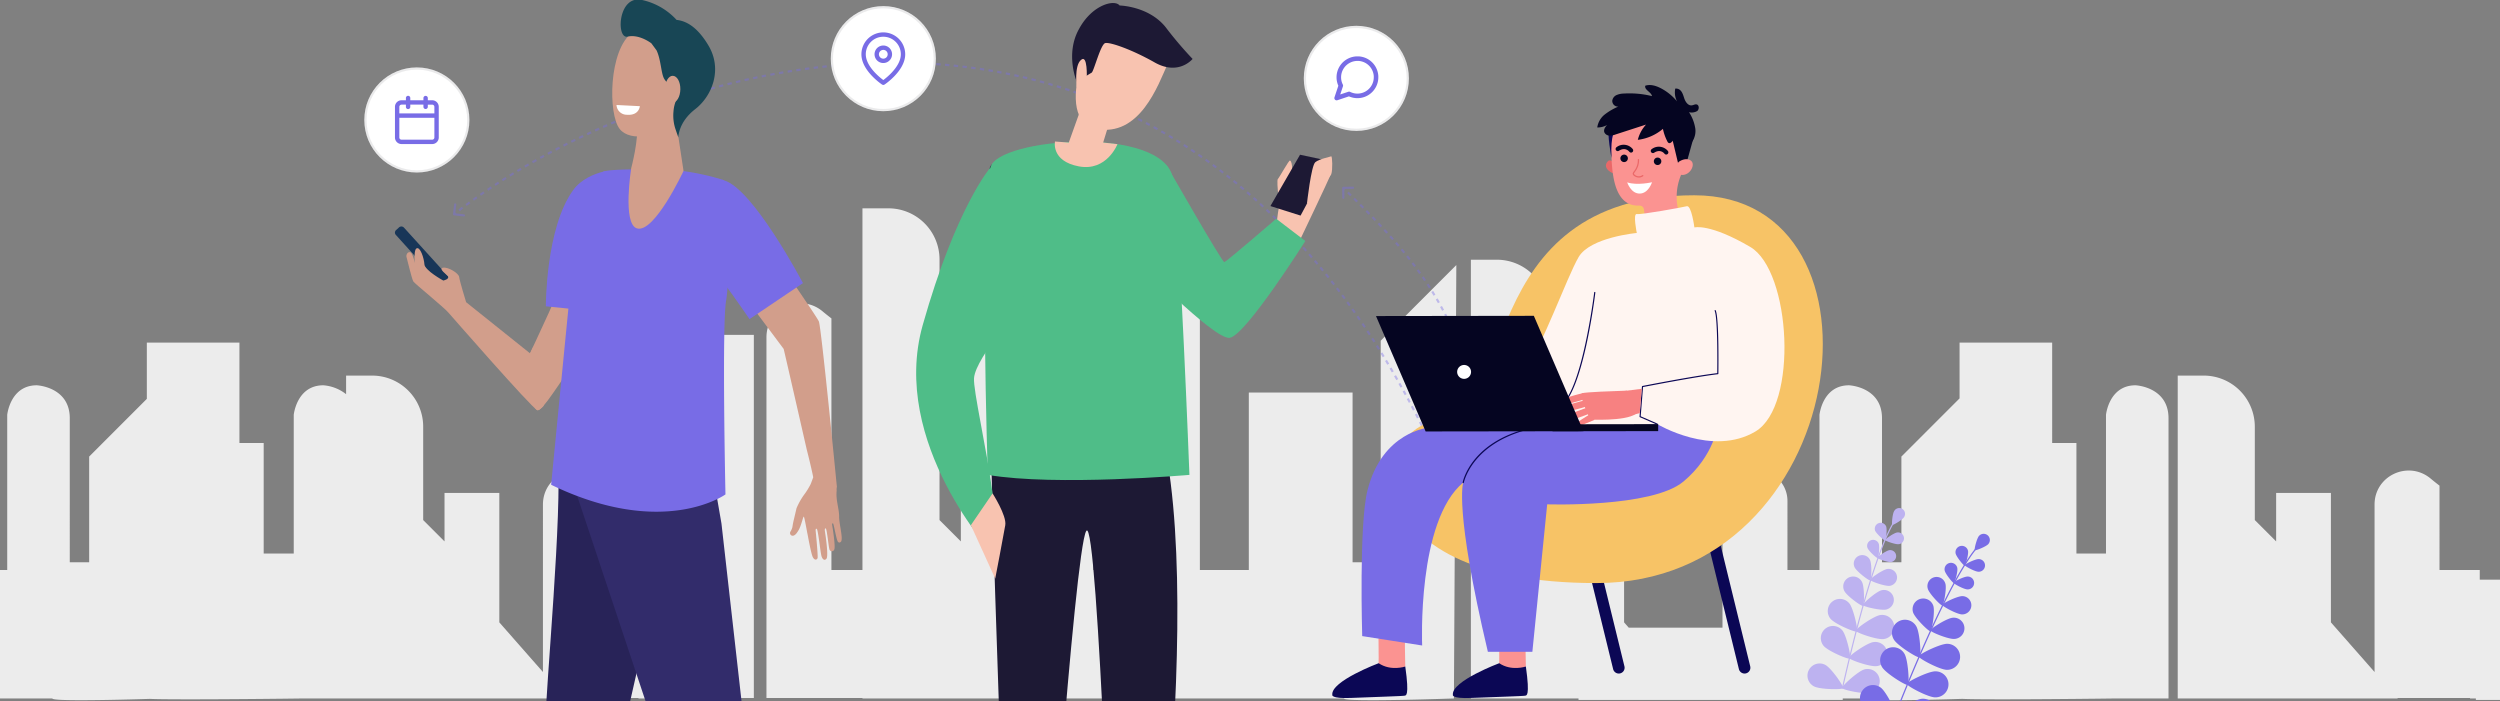 <svg xmlns="http://www.w3.org/2000/svg" xmlns:xlink="http://www.w3.org/1999/xlink" width="1098" height="308" viewBox="0 0 1098 308">
  <rect x="0" y="0" width="1098" height="308" fill="#808080" stroke="none"/>
  <defs>
    <clipPath id="clip-path">
      <rect id="Rectangle_6209" data-name="Rectangle 6209" width="1098" height="308" transform="translate(0 275)" fill="#fff" stroke="#707070" stroke-width="1"/>
    </clipPath>
  </defs>
  <g id="Mask_Group_41" data-name="Mask Group 41" transform="translate(0 -275)" clip-path="url(#clip-path)">
    <path id="Path_15573" data-name="Path 15573" d="M1453.2,540.428v-.21h-42.164V381.8c0-12.563,14.479-19.376,24.268-11.711,2.555,2.129,4.269,3.406,4.269,3.406V484H1453.2V325.158h11.282a22.441,22.441,0,0,1,22.565,22.571V462.07l9.369,9.37V376.687h24.068V507l5.751,6.54V380.088c0-11.925,13.627-18.312,22.564-10.86a.274.274,0,0,1,.21.105.3.3,0,0,0,.221.1,13.511,13.511,0,0,1,5.32,10.859v103.7h16.182V349.432h30.66V484h21.5V406.071h45.57V480.6h12.355V383.288l33.215-33.218-1.062,190.358s-48.336,1.7-48.336,0Zm267.217-192.7v192.7h47.274v.639h116.05v-.639h9.578c0,1.351,30.4.559,42.984.173,7.571.413,47.452.093,66.515-.173h24.006V417.356c0-13.84-14.479-14.48-14.479-14.48-11.713,0-12.985,12.989-12.985,12.989v60.9h-12.986V428.215h-10.651V384.14h-40.67v24.486l-25.551,25.55v46.419h-8.517V417.356c0-13.84-14.479-14.48-14.479-14.48-11.713,0-12.985,12.989-12.985,12.989V484h-14.059V453.767a13.51,13.51,0,0,0-5.32-10.859.27.27,0,0,1-.21-.105.3.3,0,0,0-.221-.105,13.929,13.929,0,0,0-22.785,10.859v55.787h-41.165l-2.05-2.342V399.257h-24.068V471.44l-9.369-60.259V370.3a22.446,22.446,0,0,0-22.564-22.571Zm-623.03,192.7c0,1.347,30.2.565,42.858.178,7.781.407,47.557.087,66.526-.178h116.322l-.178-.21h31.912v.21h19.589v-.21h31.081V380.732h-14.048c-11.5,0-20.871,82.83-20.871,94.327v46.206H1359.08V484h-17.675v-37.05s-1.7-1.277-4.258-3.407c-9.8-7.665-24.278-.852-24.278,11.711V528.8L1293.711,507V450.147h-24.068V471.44l-9.368-9.37V421.189a22.44,22.44,0,0,0-22.563-22.571h-11.293v8.168a18.326,18.326,0,0,0-10-3.909c-11.714,0-13,12.989-13,12.989v60.9h-13.2V428.215h-10.651V384.14H1138.9v24.7l-25.328,25.34V480.6h-8.517V417.356c0-13.84-14.489-14.48-14.489-14.48-11.7,0-12.985,12.989-12.985,12.989V484h-14.048V453.767a14.243,14.243,0,0,0-5.33-11.073l-.421-.21A14.054,14.054,0,0,0,1035,453.553v77.72a9.091,9.091,0,0,0,9.159,9.155h53.224Zm1182.4-86.235v26.4h14.478V434.177l25.771-25.76v-9.8h11.282a22.44,22.44,0,0,1,22.564,22.571V462.07l9.368,9.37V450.147h24.067V507l29.378,33.429H2326.41c-.336.013-48.336,1.7-48.336,0v-.21h-.21v.852h-116.05v-.639h-2.555v-.21h-31.912l.189.21h-96.67V398.618h11.282a22.45,22.45,0,0,1,22.574,22.571V462.07l9.369,9.37V450.147h24.057V507l19.168,21.8V455.257c0-12.563,14.479-19.376,24.268-11.711,2.555,2.129,4.259,3.407,4.259,3.407V484h17.676v4.258h81.341v-13.2a20.9,20.9,0,0,1,20.872-20.866Z" transform="translate(-1074.41 41.342)" fill="#ececec" fill-rule="evenodd"/>
    <g id="Group_11307" data-name="Group 11307" transform="translate(160 274.789)">
      <path id="Path_15571" data-name="Path 15571" d="M1146.5,255.34a.481.481,0,0,0,.424.533l4.3.5a.481.481,0,1,0,.116-.956l-3.829-.442.452-3.822a.484.484,0,1,0-.962-.111Zm.78.433c.24-.192.48-.385.73-.577l-.6-.757c-.241.192-.491.385-.732.577Zm2.211-1.726c.5-.385,1-.77,1.511-1.154l-.578-.769c-.509.385-1.019.769-1.519,1.161Zm3.059-2.315c.52-.385,1.048-.769,1.578-1.163l-.568-.777-1.586,1.168Zm3.164-2.308,1.53-1.088-.557-.786-1.53,1.092Zm3.088-2.176c.52-.363,1.049-.726,1.577-1.09l-.538-.795q-.807.548-1.588,1.095Zm3.184-2.181c.549-.364,1.088-.727,1.635-1.091l-.529-.8c-.548.365-1.1.73-1.634,1.095Zm3.241-2.147,1.588-1.026-.52-.809c-.529.343-1.068.687-1.588,1.03Zm3.193-2.052c.539-.341,1.087-.683,1.635-1.024l-.509-.815c-.549.342-1.1.685-1.636,1.027Zm3.281-2.048,1.673-1.021-.5-.823L1171.2,238Zm3.328-2.014c.539-.322,1.077-.644,1.626-.962l-.491-.829c-.549.322-1.087.645-1.636.968Zm3.27-1.924c.548-.32,1.106-.641,1.665-.962l-.482-.834c-.557.32-1.115.642-1.663.962Zm3.347-1.918q.852-.481,1.7-.955l-.472-.841-1.7.962Zm3.4-1.9c.558-.3,1.107-.6,1.664-.906l-.461-.846c-.559.3-1.107.605-1.665.908Zm3.338-1.808c.568-.3,1.125-.6,1.693-.9l-.442-.851q-.852.449-1.7.9Zm3.4-1.793c.577-.3,1.144-.594,1.722-.891l-.432-.856c-.587.3-1.155.594-1.733.892Zm3.463-1.776c.577-.289,1.144-.577,1.721-.866l-.432-.866c-.578.289-1.146.577-1.722.866Zm3.424-1.706c.568-.28,1.144-.559,1.712-.838l-.414-.866c-.577.28-1.154.56-1.722.841Zm3.443-1.671c.587-.276,1.163-.552,1.75-.827l-.414-.866c-.586.276-1.163.553-1.75.83Zm3.5-1.649c.6-.272,1.182-.544,1.769-.816l-.395-.875c-.6.272-1.182.545-1.78.819Zm3.52-1.609c.577-.261,1.154-.52,1.74-.778l-.395-.879c-.586.259-1.164.519-1.74.78Zm3.491-1.551c.578-.257,1.174-.513,1.761-.769l-.385-.883-1.76.769Zm3.531-1.526,1.788-.753-.375-.888q-.9.376-1.789.756Zm3.578-1.5q.894-.367,1.788-.73l-.365-.891q-.894.364-1.789.731Zm3.548-1.443,1.779-.706-.346-.9q-.9.352-1.789.708Zm3.568-1.4c.6-.232,1.2-.463,1.8-.692l-.337-.9c-.605.23-1.2.461-1.808.693Zm3.607-1.375q.907-.34,1.818-.673l-.327-.9c-.616.224-1.221.45-1.827.678Zm3.645-1.346q.894-.324,1.788-.645l-.316-.906c-.606.215-1.2.43-1.8.647Zm3.6-1.282c.6-.212,1.2-.421,1.808-.63l-.307-.909q-.923.313-1.818.631Zm3.626-1.251c.615-.206,1.222-.41,1.837-.613l-.307-.913c-.616.2-1.222.409-1.838.615Zm3.673-1.218q.925-.3,1.847-.6l-.3-.917q-.923.3-1.847.6Zm3.675-1.175c.606-.192,1.212-.379,1.828-.567l-.288-.919c-.605.188-1.222.378-1.828.568Zm3.655-1.125q.923-.277,1.847-.549l-.279-.922q-.924.272-1.846.551Zm3.693-1.09c.616-.179,1.231-.356,1.856-.531l-.259-.925c-.626.176-1.241.353-1.866.532Zm3.723-1.058c.615-.172,1.241-.343,1.866-.512l-.25-.929-1.876.514Zm3.713-1.006c.615-.163,1.231-.325,1.856-.486l-.25-.931-1.856.487Zm3.712-.962c.616-.157,1.241-.312,1.867-.465l-.231-.934q-.939.231-1.875.467Zm3.732-.92c.625-.15,1.25-.3,1.885-.445l-.222-.937c-.625.147-1.26.3-1.885.446Zm3.771-.881q.936-.213,1.876-.423l-.2-.939c-.634.139-1.26.281-1.895.424Zm3.751-.832q.938-.2,1.875-.4l-.2-.942q-.937.2-1.875.4Zm3.751-.786c.635-.128,1.26-.253,1.885-.377l-.183-.943c-.634.124-1.26.25-1.894.378Zm3.78-.744c.635-.12,1.26-.238,1.9-.355l-.174-.946q-.953.176-1.9.357Zm3.8-.7c.634-.113,1.27-.223,1.894-.332l-.154-.947c-.644.109-1.279.219-1.914.332Zm3.789-.649c.626-.1,1.262-.207,1.9-.307l-.154-.95c-.635.1-1.27.2-1.9.308Zm3.79-.6q.953-.144,1.9-.284l-.145-.951q-.953.139-1.9.284Zm3.809-.556c.636-.088,1.27-.175,1.915-.26l-.126-.954c-.644.086-1.278.172-1.923.262Zm3.828-.508c.634-.081,1.269-.16,1.914-.236l-.115-.955c-.644.077-1.278.156-1.923.236Zm3.818-.458q.953-.109,1.9-.21l-.106-.956c-.635.068-1.269.138-1.914.211Zm3.819-.407c.634-.064,1.269-.126,1.913-.186l-.1-.957c-.635.06-1.279.121-1.914.186Zm3.827-.358c.645-.056,1.281-.109,1.924-.161l-.076-.962q-.967.076-1.934.161Zm3.848-.308c.635-.046,1.279-.1,1.924-.134l-.067-.962c-.644.042-1.289.088-1.924.135Zm3.838-.254c.634-.038,1.27-.074,1.914-.108l-.047-.962c-.645.035-1.29.07-1.924.108Zm3.828-.2c.644-.03,1.279-.057,1.923-.082l-.038-.962c-.644.025-1.289.052-1.923.082Zm3.846-.149c.645-.02,1.279-.039,1.924-.055l-.019-.962q-.968.024-1.933.055Zm3.857-.1c.645-.012,1.279-.021,1.924-.028l-.01-.962q-.967.011-1.933.028Zm3.848-.041h1.913v-.962H1339.5Zm3.838.014c.634.007,1.279.017,1.923.028l.009-.962c-.645-.011-1.279-.02-1.924-.028Zm3.847.07c.635.016,1.279.036,1.924.057l.029-.962q-.963-.032-1.934-.057Zm3.848.127q.96.038,1.933.085l.039-.962q-.962-.048-1.933-.085Zm3.846.184c.635.036,1.271.073,1.915.113l.058-.962c-.644-.04-1.28-.079-1.923-.113Zm3.829.24c.635.045,1.279.1,1.914.142l.077-.962c-.645-.05-1.279-.1-1.924-.142Zm3.828.3c.644.055,1.279.112,1.923.171l.087-.962c-.645-.061-1.279-.118-1.923-.173Zm3.838.359c.645.064,1.279.132,1.924.2l.105-.956q-.961-.1-1.933-.2Zm3.829.419q.952.111,1.9.23l.125-.954c-.645-.08-1.279-.157-1.914-.231Zm3.808.475q.953.127,1.9.262l.135-.953c-.636-.089-1.279-.177-1.914-.262Zm3.809.538,1.895.289.154-.95-1.914-.289Zm3.8.6q.952.157,1.9.323l.163-.948q-.952-.166-1.9-.325Zm3.808.662q.938.172,1.876.351l.182-.945c-.634-.119-1.26-.238-1.895-.352Zm3.761.718,1.875.385.192-.943c-.624-.13-1.259-.259-1.884-.385Zm3.752.781c.634.136,1.259.273,1.885.414l.212-.939c-.636-.141-1.26-.28-1.885-.415Zm3.76.845q.938.219,1.877.447l.231-.935c-.626-.152-1.261-.3-1.885-.449Zm3.762.911c.615.156,1.23.314,1.856.475l.24-.931c-.625-.162-1.24-.321-1.866-.481Zm3.7.962q.924.25,1.847.506l.259-.926c-.625-.172-1.24-.341-1.856-.508Zm3.693,1.028q.924.266,1.847.539l.27-.922c-.615-.183-1.232-.363-1.856-.541Zm3.685,1.094q.923.283,1.846.577l.288-.918-1.847-.577Zm3.693,1.161c.606.2,1.221.4,1.828.605l.307-.913q-.922-.307-1.846-.607Zm3.636,1.217c.606.207,1.2.416,1.808.628l.317-.907c-.606-.214-1.2-.423-1.808-.631Zm3.606,1.273c.606.217,1.2.438,1.809.662l.336-.9q-.909-.337-1.818-.664Zm3.608,1.34c.6.23,1.2.462,1.8.7l.346-.9c-.6-.236-1.2-.469-1.8-.7Zm3.6,1.409q.9.361,1.789.73l.366-.89c-.6-.247-1.2-.491-1.8-.733Zm3.568,1.472c.587.246,1.165.5,1.752.747l.384-.883q-.88-.38-1.76-.751Zm3.5,1.513c.586.258,1.163.519,1.75.781l.4-.876c-.587-.265-1.174-.526-1.75-.785Zm3.492,1.58c.586.269,1.164.541,1.75.816l.4-.866c-.578-.276-1.164-.549-1.75-.819Zm3.492,1.649q.866.421,1.732.85l.432-.866c-.586-.288-1.164-.577-1.75-.854Zm3.472,1.718c.568.289,1.144.577,1.712.875l.442-.854c-.577-.3-1.145-.59-1.721-.88Zm3.395,1.754c.567.3,1.126.594,1.683.9l.462-.847c-.567-.3-1.125-.6-1.692-.9Zm3.367,1.809c.558.307,1.125.616,1.683.929l.462-.839c-.558-.315-1.116-.625-1.683-.934Zm3.356,1.877,1.674.962.48-.831c-.557-.326-1.115-.648-1.682-.968Zm3.338,1.945q.837.5,1.674,1l.491-.823q-.838-.5-1.674-1Zm3.318,2.007q.809.5,1.617,1l.509-.815q-.807-.506-1.616-1.006Zm3.223,2.02c.538.342,1.067.688,1.606,1.035l.519-.806c-.529-.349-1.067-.7-1.606-1.039Zm3.2,2.087c.538.353,1.067.709,1.605,1.069l.54-.8c-.54-.361-1.078-.719-1.607-1.073Zm3.193,2.154c.539.364,1.068.732,1.6,1.1l.548-.788c-.529-.372-1.058-.742-1.6-1.107Zm3.184,2.222c.528.377,1.059.756,1.587,1.137l.567-.779-1.6-1.142Zm3.127,2.259c.509.374,1.018.751,1.519,1.13l.577-.769q-.765-.571-1.529-1.134Zm3.049,2.277c.5.385,1.01.769,1.509,1.162l.587-.761c-.5-.392-1.01-.781-1.52-1.168Zm3.03,2.34c.5.4,1,.795,1.509,1.2l.6-.752c-.511-.4-1.011-.8-1.52-1.2Zm3.01,2.4q.749.611,1.5,1.228l.615-.743c-.5-.414-1.01-.824-1.511-1.233Zm3,2.473q.751.626,1.5,1.261l.615-.732q-.751-.638-1.5-1.267Zm2.934,2.492c.481.412.953.826,1.433,1.243l.635-.723q-.722-.627-1.443-1.25Zm2.856,2.5c.472.422.953.846,1.424,1.274l.645-.714c-.482-.429-.953-.856-1.434-1.28Zm2.838,2.565q.707.649,1.414,1.306l.653-.7q-.707-.66-1.414-1.311Zm2.827,2.629c.472.443.942.89,1.4,1.338l.674-.694-1.414-1.347Zm2.809,2.693c.472.454.933.911,1.405,1.371l.673-.685c-.471-.461-.933-.919-1.4-1.375Zm2.751,2.712c.442.444.894.892,1.337,1.342l.682-.673c-.442-.451-.894-.9-1.336-1.347Zm2.663,2.693c.443.454.885.912,1.318,1.371l.7-.666c-.443-.461-.885-.919-1.337-1.375Zm2.646,2.758c.432.465.875.931,1.308,1.4l.711-.656q-.663-.707-1.327-1.406Zm2.626,2.817c.432.475.876.952,1.307,1.432l.713-.647c-.433-.481-.875-.962-1.318-1.436Zm2.616,2.879q.649.727,1.3,1.462l.722-.637c-.433-.492-.876-.98-1.308-1.467Zm2.587,2.934c.415.472.818.945,1.231,1.422l.731-.627q-.619-.716-1.24-1.427Zm2.462,2.858c.4.481.818.962,1.222,1.451l.74-.619c-.413-.488-.817-.972-1.23-1.455Zm2.444,2.916q.6.736,1.212,1.478l.75-.608c-.414-.5-.817-.992-1.22-1.484Zm2.424,2.972q.607.75,1.212,1.507l.75-.6q-.606-.759-1.212-1.512Zm2.414,3.03c.4.51.8,1.021,1.2,1.539l.76-.59c-.4-.517-.808-1.03-1.2-1.539Zm2.394,3.087c.4.519.8,1.042,1.194,1.566l.769-.577c-.394-.525-.8-1.048-1.192-1.57Zm2.328,3.078q.565.753,1.126,1.513l.779-.571c-.375-.508-.76-1.014-1.135-1.518Zm2.252,3.039c.366.512.741,1.024,1.116,1.539l.778-.562q-.563-.776-1.125-1.545Zm2.222,3.093c.375.52.741,1.042,1.116,1.567l.779-.553c-.365-.526-.74-1.05-1.106-1.572Zm2.222,3.147q.549.793,1.1,1.593l.79-.544q-.549-.8-1.1-1.6Zm2.193,3.2q.549.806,1.1,1.621l.8-.536q-.55-.817-1.1-1.625Zm2.183,3.255c.357.544.722,1.091,1.077,1.635l.808-.527c-.365-.55-.722-1.1-1.087-1.645Zm2.106,3.213c.337.526.673,1.058,1.019,1.585l.809-.519c-.347-.532-.683-1.058-1.02-1.589Zm2.03,3.183q.5.8,1.01,1.609l.818-.51q-.506-.81-1.01-1.614Zm2.019,3.232q.5.814,1.01,1.635l.817-.5q-.5-.822-1.01-1.635Zm2.01,3.282c.328.551.664,1.1.992,1.659l.827-.492c-.328-.557-.664-1.112-1-1.664Zm1.991,3.332q.491.838.981,1.684l.837-.481c-.326-.565-.664-1.127-.991-1.689Zm1.973,3.382q.489.851.981,1.71l.836-.481q-.491-.86-.981-1.714Zm1.923,3.371c.308.544.615,1.091.913,1.635l.847-.468-.924-1.643Zm1.838,3.289c.3.552.606,1.106.913,1.662l.837-.461c-.3-.558-.606-1.113-.914-1.666Zm1.818,3.335c.3.56.605,1.121.9,1.685l.847-.453c-.3-.566-.605-1.128-.9-1.689Zm1.808,3.381q.447.851.9,1.708l.855-.445c-.3-.577-.606-1.144-.9-1.712ZM1569,343.35c.3.577.6,1.154.885,1.731l.857-.439c-.289-.577-.588-1.154-.886-1.731Zm1.769,3.473c.3.583.6,1.168.885,1.754l.866-.43c-.3-.588-.6-1.174-.885-1.758Zm1.76,3.52c.289.577.578,1.154.856,1.731l.865-.423c-.289-.577-.568-1.154-.856-1.731Zm1.673,3.417c.279.564.549,1.13.818,1.7l.875-.415c-.279-.569-.549-1.136-.828-1.7Zm1.635,3.406q.4.857.809,1.719l.874-.409c-.27-.577-.538-1.154-.818-1.722Zm1.615,3.448q.405.866.809,1.739l.875-.4q-.4-.875-.807-1.743Zm1.607,3.489c.26.586.529,1.173.8,1.761l.875-.394c-.269-.59-.529-1.178-.8-1.764Zm1.588,3.533c.259.592.529,1.187.788,1.782l.885-.385c-.27-.6-.529-1.192-.8-1.786Zm1.577,3.576q.39.9.78,1.8l.885-.385c-.26-.6-.529-1.206-.789-1.807Zm1.558,3.618c.125.3.26.606.385.91l.885-.375c-.125-.3-.26-.609-.385-.912Z" transform="translate(-1107.548 -161.081)" fill="#786ce6" opacity="0.4"/>
      <path id="Path_15572" data-name="Path 15572" d="M1552.971,245.5a.48.48,0,0,0-.471.487l.057,4.328a.481.481,0,0,0,.481.475.487.487,0,0,0,.481-.488l-.049-3.847,3.848-.049a.481.481,0,1,0-.02-.962Zm-.327.825q.347.339.693.673l.672-.688-.694-.673Zm2.058,2.02c.45.443.9.885,1.357,1.325l.672-.685c-.451-.441-.894-.883-1.355-1.327Zm2.723,2.678c.451.449.9.9,1.347,1.347l.682-.681q-.673-.673-1.357-1.347Zm2.693,2.693c.453.455.9.908,1.346,1.359l.683-.673c-.442-.452-.893-.906-1.346-1.362Zm2.674,2.706c.452.46.9.919,1.346,1.375l.683-.673c-.443-.457-.885-.917-1.337-1.377Zm2.664,2.74c.442.462.885.921,1.317,1.379l.7-.664-1.327-1.394Zm2.634,2.763,1.3,1.387.7-.656q-.65-.693-1.3-1.391Zm2.6,2.789c.434.468.858.934,1.28,1.4l.711-.646c-.423-.467-.846-.935-1.277-1.4Zm2.559,2.823c.424.474.846.946,1.26,1.42l.722-.636c-.414-.474-.838-.949-1.26-1.424Zm2.522,2.859c.412.481.826.962,1.23,1.443l.741-.623c-.414-.481-.827-.962-1.25-1.448Zm2.461,2.9q.619.733,1.211,1.467l.751-.61c-.4-.491-.807-.982-1.222-1.474Zm2.414,2.947,1.183,1.491.749-.593c-.384-.5-.787-1-1.183-1.5Zm2.347,3,1.153,1.517.769-.577c-.384-.51-.769-1.018-1.163-1.526Zm2.278,3.046c.375.513.751,1.027,1.117,1.544l.788-.559q-.563-.779-1.125-1.552Zm2.213,3.1c.365.521.722,1.045,1.077,1.57l.8-.539c-.365-.529-.721-1.058-1.086-1.579Zm2.137,3.153c.345.529.691,1.058,1.028,1.6l.809-.518q-.507-.806-1.039-1.606Zm2.048,3.206c.327.537.664,1.077.99,1.621l.828-.5c-.337-.546-.664-1.091-1-1.635Zm1.962,3.258q.475.818.953,1.645l.836-.475c-.318-.556-.635-1.107-.962-1.656Zm1.885,3.309c.308.551.606,1.107.9,1.667l.846-.454c-.3-.564-.606-1.123-.914-1.678Zm1.8,3.356q.435.838.866,1.687l.856-.433q-.432-.855-.866-1.7Zm1.714,3.4c.277.565.547,1.133.817,1.706l.875-.413c-.278-.577-.548-1.148-.825-1.716Zm1.634,3.437q.39.857.779,1.731l.875-.393c-.26-.584-.52-1.163-.788-1.737Zm1.548,3.472c.251.577.5,1.16.75,1.751l.885-.373q-.375-.887-.751-1.76Zm1.482,3.5c.239.587.47,1.179.711,1.776l.894-.356q-.36-.9-.722-1.784Zm1.4,3.537c.231.592.462,1.189.684,1.791l.9-.34q-.344-.906-.692-1.8Zm1.347,3.565c.211.593.432,1.191.645,1.794l.9-.324c-.211-.6-.432-1.205-.643-1.8Zm1.279,3.6c.213.592.414,1.19.616,1.792l.914-.31c-.2-.6-.414-1.2-.617-1.8Zm1.232,3.613c.192.595.4,1.195.586,1.8l.914-.3c-.193-.606-.4-1.208-.588-1.8Zm1.164,3.613q.289.909.576,1.833l.914-.284c-.183-.619-.375-1.232-.567-1.839Zm1.125,3.639q.274.91.549,1.835l.923-.273q-.274-.928-.549-1.84Zm1.087,3.666c.172.6.347,1.209.519,1.821l.923-.262q-.259-.92-.519-1.828Zm1.039,3.67c.173.607.337,1.218.509,1.833l.923-.253c-.162-.618-.335-1.23-.5-1.838Zm1,3.665q.244.923.491,1.859l.932-.244q-.245-.94-.49-1.863Zm.972,3.7c.154.608.318,1.22.471,1.838l.933-.237c-.154-.618-.317-1.232-.471-1.842Zm.942,3.7q.231.918.463,1.848l.933-.23q-.231-.932-.463-1.852Zm.905,3.688c.154.617.3,1.24.452,1.866l.932-.223c-.153-.627-.3-1.251-.452-1.869Zm.893,3.73c.145.609.28,1.221.424,1.839l.943-.217q-.216-.926-.433-1.841Zm.857,3.7c.144.625.288,1.25.424,1.889l.941-.213q-.216-.95-.431-1.891Zm.837,3.722c.134.615.279,1.234.412,1.857l.943-.207c-.144-.624-.278-1.243-.414-1.86Zm.828,3.738q.1.474.2.95l.943-.2c-.068-.317-.135-.635-.212-.95Z" transform="translate(-1123.046 -163.262)" fill="#786ce6" opacity="0.4"/>
      <path id="Path_15574" data-name="Path 15574" d="M1524.057,256.54s-1.625-14.177-.924-14.875,4.877-8.368,5.338-8.135c.7.233.933,2.092.933,3.487s-1.856,12.318-1.856,12.318Z" transform="translate(-1121.917 -162.807)" fill="#f8c3b0"/>
      <path id="Path_15575" data-name="Path 15575" d="M1461.123,598.953s30.683-212.9-2.79-269.842c-6.039-10.226-61.123-107.844-66.7-92.5-5.348,15.34,8.6,362.346,8.6,362.346h15.111s13.475-194.537,18.593-202.672c5.115-8.368,12.32,202.672,12.32,202.672Z" transform="translate(-1116.858 -162.862)" fill="#1d1934"/>
      <path id="Path_15576" data-name="Path 15576" d="M1479.211,371.26s-58.565,5.114-88.555,0c0,0-3.713-114.816,1.164-135.04,3.02-13.015,76.7-18.826,80.187,5.114C1475.029,261.325,1479.211,371.26,1479.211,371.26Z" transform="translate(-1116.816 -162.478)" fill="#4fbd88"/>
      <path id="Path_15577" data-name="Path 15577" d="M1471.266,188.426c-4.183,9.3-12.312,32.538-31.6,28.587s-2.559-48.111,9.532-50.668C1458.715,164.486,1476.615,176.572,1471.266,188.426Z" transform="translate(-1118.402 -160.234)" fill="#f8c3b0"/>
      <path id="Path_15578" data-name="Path 15578" d="M1450.876,613.4a65.4,65.4,0,0,0,0,6.74c.231.465,25.336,5.114,28.355,4.416s.471-4.649-1.154-5.579-14.419-5.578-14.419-5.578Z" transform="translate(-1119.161 -177.308)" fill="#1d1934"/>
      <path id="Path_15579" data-name="Path 15579" d="M1413.939,613.4a65.438,65.438,0,0,1,0,6.74c-.23.465-25.333,5.114-28.354,4.416s-.462-4.649,1.164-5.579,14.407-5.578,14.407-5.578Z" transform="translate(-1116.621 -177.308)" fill="#1d1934"/>
      <path id="Path_15580" data-name="Path 15580" d="M1522.65,261.454s.7-8.134,2.1-10.459c1.164-2.324,3.954-5.346,6.743-4.183s.462,7.2.462,7.2l-4.415,7.9Z" transform="translate(-1121.906 -163.304)" fill="#f8c3b0"/>
      <path id="Path_15581" data-name="Path 15581" d="M1522.65,261.058s13.254-10.923,13.946-12.085c.933-.93,7.435-12.784,7.435-12.784s2.79,1.395,2.328,3.487c-.692,2.092-13.715,29.285-13.715,29.285Z" transform="translate(-1121.906 -162.908)" fill="#f8c3b0"/>
      <path id="Path_15582" data-name="Path 15582" d="M1533.005,257.6l-13.255-4.183,13.024-22.545,13.013,2.789Z" transform="translate(-1121.793 -162.705)" fill="#1d1934"/>
      <path id="Path_15583" data-name="Path 15583" d="M1482.13,186.161s-6.041,7.438-16.5,1.626c-10.224-5.81-19.757-9.064-21.844-8.6s-5.116,12.784-6.039,13.017l-6.511,3.951s-5.117-12.086.932-23.01c5.81-10.924,15.8-13.248,17.89-10.46,0,0,12.783.233,20.228,9.53A167.03,167.03,0,0,0,1482.13,186.161Z" transform="translate(-1118.339 -160.061)" fill="#1d1934"/>
      <path id="Path_15584" data-name="Path 15584" d="M1471.8,235.706s24.4,42.766,25.335,42.533,22.776-19.059,22.776-19.059l12.783,9.761s-26.258,41.6-33.232,42.534-42.541-35.793-42.541-35.793Z" transform="translate(-1119.397 -162.89)" fill="#4fbd88"/>
      <path id="Path_15585" data-name="Path 15585" d="M1536.43,252.516s1.856-16.967,3.712-18.361c1.625-1.395,6.511-2.324,6.973-2.557.471,0,.7,5.81,0,7.9C1545.952,241.592,1536.43,252.516,1536.43,252.516Z" transform="translate(-1122.432 -162.733)" fill="#f8c3b0"/>
      <path id="Path_15586" data-name="Path 15586" d="M1435.716,195.5s.462-10.692-2.559-7.9c-3.019,2.557-1.857,11.854-1.857,11.854Z" transform="translate(-1118.41 -161.036)" fill="#f8c3b0"/>
      <path id="Path_15587" data-name="Path 15587" d="M1445.336,215.633l-2.789,9.064,6.28.7s-4.655,12.086-16.965,9.762-10.466-10.923-10.466-10.923l6.049.464,5.571-15.572Z" transform="translate(-1118.036 -161.875)" fill="#f8c3b0"/>
      <path id="Path_15588" data-name="Path 15588" d="M1390.626,236.672s-15.112,17.432-29.75,69.262,31.374,101.1,31.374,101.1,1.4-10.691-.692-27.194c-2.559-19.525-8.6-45.555-8.138-50.668.7-9.3,22.316-33.237,22.316-33.237Z" transform="translate(-1115.62 -162.927)" fill="#4fbd88"/>
      <path id="Path_15589" data-name="Path 15589" d="M1382.98,399.473l9.532-13.947s6.272,9.762,5.578,13.947-4.415,23.475-4.415,23.475Z" transform="translate(-1116.574 -168.61)" fill="#f8c3b0"/>
      <g id="Group_11306" data-name="Group 11306" transform="translate(425.123 37.56)">
        <path id="Path_15590" data-name="Path 15590" d="M1678.349,554.936a2.558,2.558,0,0,0,2.481-3.167l-9.82-40.118a2.557,2.557,0,1,0-4.963,1.232L1675.868,553a2.579,2.579,0,0,0,.913,1.394A2.539,2.539,0,0,0,1678.349,554.936Z" transform="translate(-1552.5 -296.464)" fill="#0b0755"/>
        <path id="Path_15591" data-name="Path 15591" d="M1735.6,554.217a2.615,2.615,0,0,0,.615-.073,2.55,2.55,0,0,0,1.577-1.159,2.507,2.507,0,0,0,.337-.937,2.644,2.644,0,0,0-.038-1L1723.85,492.84a2.562,2.562,0,0,0-4.974,1.231l14.245,58.212a2.582,2.582,0,0,0,.914,1.392A2.533,2.533,0,0,0,1735.6,554.217Z" transform="translate(-1554.516 -295.746)" fill="#0b0755"/>
        <path id="Path_15592" data-name="Path 15592" d="M1708.091,338.341c-98.117,0-79.265,100.905-110.177,99.172s-45.263,71.148,67.193,71.148S1798.4,338.341,1708.091,338.341Z" transform="translate(-1549.058 -289.922)" fill="#f7c366"/>
        <path id="Path_15593" data-name="Path 15593" d="M1569.03,534.033s.25,17.341.115,17.591,1.259,2.42,1.259,2.42l5.474.977,4.991-2.3s-.442-16.12.087-18.659S1569.03,534.033,1569.03,534.033Z" transform="translate(-1548.799 -297.35)" fill="#fb9391"/>
        <path id="Path_15594" data-name="Path 15594" d="M1580.066,553.454s-6.3,2.206-11.694-1.442c0,0-20.987,7.87-20.353,13.85,0,0-.884,1.783,8.214,1.4s23.238-.794,23.613-1S1582,567.012,1580.066,553.454Z" transform="translate(-1547.995 -298.079)" fill="#0b0755"/>
        <path id="Path_15595" data-name="Path 15595" d="M1624.1,534.033s.251,17.341.115,17.591,1.261,2.42,1.261,2.42l5.471.977,4.993-2.3s-.443-16.12.077-18.659S1624.1,534.033,1624.1,534.033Z" transform="translate(-1550.902 -297.35)" fill="#fb9391"/>
        <path id="Path_15596" data-name="Path 15596" d="M1635.137,553.454s-6.31,2.206-11.7-1.442c0,0-20.988,7.87-20.352,13.85,0,0-.9,1.783,8.213,1.4s23.228-.794,23.614-1S1637.061,567.012,1635.137,553.454Z" transform="translate(-1550.1 -298.079)" fill="#0b0755"/>
        <path id="Path_15597" data-name="Path 15597" d="M1676.616,323.644s-1.636-1.975-2.664-.986c-2.6,2.525.558,5.056,2.529,5.482Z" transform="translate(-1552.769 -289.312)" fill="#ea6868"/>
        <path id="Path_15598" data-name="Path 15598" d="M1675.2,314.8c-.039-.222-.066-.444-.1-.673a17.48,17.48,0,1,1,34.02,3.4c-1.154,4.243-2.193,7.877-3.366,10.933a24.947,24.947,0,0,0-.655,15.834l1.174,4.107c-10.052,6.863-15.5,2.116-15.5,2.116l-1.049-7.643a1.933,1.933,0,0,0-2.021-1.667C1674.365,341.8,1675.875,320.766,1675.2,314.8Z" transform="translate(-1552.845 -288.257)" fill="#fb9391"/>
        <path id="Path_15599" data-name="Path 15599" d="M1694.86,322.945a1.644,1.644,0,0,1,3.2-.682,1.7,1.7,0,0,1,.009.957,1.662,1.662,0,0,1-.529.8,1.642,1.642,0,0,1-2.077.015A1.667,1.667,0,0,1,1694.86,322.945Z" transform="translate(-1553.603 -289.264)" fill="#050521"/>
        <path id="Path_15600" data-name="Path 15600" d="M1679.589,321.608a1.69,1.69,0,0,1,.164-.943,1.709,1.709,0,0,1,.663-.69,1.671,1.671,0,0,1,.943-.2,1.639,1.639,0,0,1,.885.355,1.6,1.6,0,0,1,.538.791,1.64,1.64,0,1,1-3.193.689Z" transform="translate(-1553.02 -289.213)" fill="#050521"/>
        <path id="Path_15601" data-name="Path 15601" d="M1700.317,319.595a.963.963,0,0,0,.482-.192.9.9,0,0,0,.24-.278.948.948,0,0,0,.106-.722,1.058,1.058,0,0,0-.163-.335,5.129,5.129,0,0,0-7.108-.859.938.938,0,0,0-.414.6.9.9,0,0,0,.134.718.937.937,0,0,0,.6.415.963.963,0,0,0,.722-.132c2.809-1.816,4.473.321,4.549.411a.948.948,0,0,0,.374.3A.972.972,0,0,0,1700.317,319.595Z" transform="translate(-1553.548 -289.075)" fill="#050521"/>
        <path id="Path_15602" data-name="Path 15602" d="M1684.267,318.71a.96.96,0,0,0,.654-1.527,5.114,5.114,0,0,0-7.1-.866.931.931,0,0,0-.413.6.967.967,0,0,0-.01.372.917.917,0,0,0,.134.346,1.079,1.079,0,0,0,.261.267.986.986,0,0,0,.345.147.923.923,0,0,0,.367,0,.87.87,0,0,0,.345-.136c2.808-1.816,4.483.321,4.55.411a.917.917,0,0,0,.385.3A.963.963,0,0,0,1684.267,318.71Z" transform="translate(-1552.935 -289.041)" fill="#050521"/>
        <path id="Path_15603" data-name="Path 15603" d="M1712.6,311.859l-3.415,12.272-3.232-.28L1702.39,308.9Z" transform="translate(-1553.891 -288.798)" fill="#050521"/>
        <path id="Path_15604" data-name="Path 15604" d="M1705.532,324.026a2.591,2.591,0,0,1,1.23-1.375c1.145-.617,3.2-1.38,4.82-.087,2.375,1.9-1.3,8.029-5.849,5.688C1705.713,328.252,1704.368,327.172,1705.532,324.026Z" transform="translate(-1553.991 -289.293)" fill="#fb9391"/>
        <path id="Path_15605" data-name="Path 15605" d="M1686.835,329.748a3.251,3.251,0,0,0,2.934-.411.345.345,0,0,0,.077-.085.251.251,0,0,0,.04-.11.243.243,0,0,0-.011-.114.36.36,0,0,0-.144-.179.23.23,0,0,0-.106-.037.267.267,0,0,0-.116.009.291.291,0,0,0-.106.057,2.653,2.653,0,0,1-3.193-.1,1.079,1.079,0,0,1-.452-.509c-.039-.14.173-.463.452-.845a8.266,8.266,0,0,0,1.788-5.377.265.265,0,0,0-.087-.2.269.269,0,0,0-.191-.084.276.276,0,0,0-.2.084.268.268,0,0,0-.086.2,7.635,7.635,0,0,1-1.674,5.052c-.347.472-.626.845-.558,1.268a1.443,1.443,0,0,0,.673.883A3.751,3.751,0,0,0,1686.835,329.748Z" transform="translate(-1553.234 -289.289)" fill="#ea6868"/>
        <path id="Path_15606" data-name="Path 15606" d="M1693.588,332.382s-6.511,1.539-10.907.054c0,0,1.6,4.957,5.482,4.928S1693.588,332.382,1693.588,332.382Z" transform="translate(-1553.14 -289.694)" fill="#fff"/>
        <path id="Path_15607" data-name="Path 15607" d="M1677.209,308.222s-2.3,2.029-1.751,12.641c0,0-2.145-11.66-.981-13.1S1677.209,308.222,1677.209,308.222Z" transform="translate(-1552.811 -288.734)" fill="#0b0755"/>
        <path id="Path_15608" data-name="Path 15608" d="M1712.071,307.107a18.247,18.247,0,0,0-2.76-7.18,4.838,4.838,0,0,0,3.568-.489c.982-.747.952-2.678-.25-2.929-.7-.143-1.375.337-2.088.411-1.616.222-2.79-1.5-3.308-3.047s-.982-3.372-2.473-4.07a2.679,2.679,0,0,0-1.5-.23,8.746,8.746,0,0,0,.779,5.6,22.9,22.9,0,0,0-7.079-5.751c-2.117-1.1-4.607-1.88-6.867-1.122-.472,1.84,2.577,2.712,2.971,4.568a41.065,41.065,0,0,0-12.446-1.125,8.138,8.138,0,0,0-3.135.662,3.178,3.178,0,0,0-1.876,2.463,2.351,2.351,0,0,0,.174,1.021,2.466,2.466,0,0,0,.567.866,2.565,2.565,0,0,0,.876.56,2.5,2.5,0,0,0,1.02.162,26.49,26.49,0,0,0-5.886,3.41,8.876,8.876,0,0,0-3.348,5.75,8.85,8.85,0,0,0,4.368-1.109c-.915.854-1.7,2.144-1.233,3.286a2.543,2.543,0,0,0,.925,1.013,2.493,2.493,0,0,0,1.307.385,7.381,7.381,0,0,0,2.713-.517l13.349-4.328a15.4,15.4,0,0,0-3.617,6.7,20.919,20.919,0,0,0,11.033-4.825,21.014,21.014,0,0,0,1.924,5.483,1.519,1.519,0,0,0,.568.7c.893.481,1.635-.854,2.433-1.483.99-.77,2.463-.436,3.549.164,1.895,1.036,3.212,2.547,4.674.289A8.258,8.258,0,0,0,1712.071,307.107Z" transform="translate(-1552.617 -288)" fill="#050521"/>
        <path id="Path_15609" data-name="Path 15609" d="M1590.792,444.026s-20.3,1.644-26.815,27.519c-3.79,15.036-2.309,64-2.309,64L1588,539.674s-2.355-54.715,18.045-71.579c0,0-4.135,11.114,10.811,74.34H1636.4l6.511-64.765s46,1.531,59.787-9.965,15.2-25.259,15.2-25.259l-65-9.857Z" transform="translate(-1548.507 -293.52)" fill="#786ce6"/>
        <path id="Path_15610" data-name="Path 15610" d="M1709.984,352.658s-1.28-9.836-3.328-9.322-20.18,3.811-21.968,3.436,0,8.314,0,8.314-20.419,1.859-25.527,10.546-17,41.671-21.342,44.485-12.918,10.629-12.918,10.629l35.328,19.87,33.463-1.569s24.21,14.51,43.128,3.212,15.582-70.566-2.3-81.043S1709.984,352.658,1709.984,352.658Z" transform="translate(-1550.931 -290.112)" fill="#fff5f1"/>
        <path id="Path_15611" data-name="Path 15611" d="M1651.509,433.074a.383.383,0,0,0,.107,0c10.186-4.453,15.649-48.466,15.88-50.317a.312.312,0,0,0-.01-.1.175.175,0,0,0-.047-.089.162.162,0,0,0-.077-.064.236.236,0,0,0-.087-.031.282.282,0,0,0-.105.006.276.276,0,0,0-.087.044.268.268,0,0,0-.066.076.169.169,0,0,0-.03.1c-.058.456-5.656,45.59-15.581,49.906a.284.284,0,0,0-.116.118.206.206,0,0,0-.019.168.223.223,0,0,0,.086.146.233.233,0,0,0,.153.06Z" transform="translate(-1551.939 -291.607)" fill="#0b0755"/>
        <path id="Path_15612" data-name="Path 15612" d="M1696.1,441.119a.285.285,0,0,0,.144-.043.25.25,0,0,0,.087-.113.224.224,0,0,0,0-.192.238.238,0,0,0-.125-.142l-7.377-3.221,1.03-12.847c2.212-.411,22.939-4.468,32.856-5.627a.238.238,0,0,0,.163-.083.258.258,0,0,0,.067-.168c0-.988.366-24.318-1.173-27.78a.281.281,0,0,0-.144-.13.249.249,0,0,0-.192.007.289.289,0,0,0-.135.139.264.264,0,0,0,.009.192c1.405,3.184,1.155,24.89,1.126,27.343-10.521,1.231-32.615,5.6-32.856,5.642a.268.268,0,0,0-.211.231l-1.057,13.221a.281.281,0,0,0,.029.152.3.3,0,0,0,.126.107l7.54,3.286A.2.2,0,0,0,1696.1,441.119Z" transform="translate(-1553.353 -291.923)" fill="#0b0755"/>
        <path id="Path_15613" data-name="Path 15613" d="M1607.81,468.743a.227.227,0,0,0,.154-.061.326.326,0,0,0,.1-.15c.038-.226,4.693-22.709,41.484-25.37a.312.312,0,0,0,.1-.026.23.23,0,0,0,.077-.06.289.289,0,0,0,.048-.087.17.17,0,0,0,.009-.1.359.359,0,0,0-.019-.1.27.27,0,0,0-.057-.083.273.273,0,0,0-.1-.049.213.213,0,0,0-.1-.008c-19.429,1.4-29.8,8.325-35.078,13.882-5.752,6.043-6.877,11.846-6.886,11.912v.1a.3.3,0,0,0,.038.09.249.249,0,0,0,.077.07.22.22,0,0,0,.086.037Z" transform="translate(-1550.27 -293.904)" fill="#0b0755"/>
        <path id="Path_15614" data-name="Path 15614" d="M1681.69,427.562l-1.365.04c-4.193.132-16.736.564-18.188,1.076-1.751.616,3.52,11.567,3.52,11.567s15.072.821,19.92-2.411S1681.69,427.562,1681.69,427.562Z" transform="translate(-1552.34 -293.328)" fill="#f78181"/>
        <path id="Path_15615" data-name="Path 15615" d="M1667.515,440.732s-8.416,3.807-9.157,2.982,6.57-5.076,6.57-5.076Z" transform="translate(-1552.208 -293.751)" fill="#f78181"/>
        <path id="Path_15616" data-name="Path 15616" d="M1664.957,437.906s-12.445,5.122-13.388,3.4,12.83-6.162,12.83-6.162Z" transform="translate(-1551.948 -293.617)" fill="#f78181"/>
        <path id="Path_15617" data-name="Path 15617" d="M1663.228,434.766s-12.85,4.017-13.639,2.218,13.331-5.019,13.331-5.019Z" transform="translate(-1551.873 -293.496)" fill="#f78181"/>
        <path id="Path_15618" data-name="Path 15618" d="M1662.593,431.4s-12,3.917-12.754,2.116,12.446-4.929,12.446-4.929Z" transform="translate(-1551.883 -293.367)" fill="#f78181"/>
        <path id="Path_15619" data-name="Path 15619" d="M1679.49,427.89l9.473-1.187-.865,10.707-4.876,1.094Z" transform="translate(-1553.017 -293.295)" fill="#f78181"/>
        <path id="Path_15620" data-name="Path 15620" d="M1567.97,393.482l69.328-.1,21.8,50.688-69.319.1Z" transform="translate(-1548.759 -292.023)" fill="#050521"/>
        <path id="Path_15621" data-name="Path 15621" d="M1648.579,445.976l46.408-.065v-3.069l-46.417.066Z" transform="translate(-1551.836 -293.911)" fill="#050521"/>
        <path id="Path_15622" data-name="Path 15622" d="M1611.138,418.891a2.958,2.958,0,0,0-.5-1.7,3.053,3.053,0,1,0-4.261,4.21,3.1,3.1,0,0,0,1.692.523A3.052,3.052,0,0,0,1611.138,418.891Z" transform="translate(-1550.176 -292.879)" fill="#fff"/>
        <path id="Path_15623" data-name="Path 15623" d="M1780.99,560.632h-.058a.246.246,0,0,1-.094-.042.253.253,0,0,1-.068-.073.314.314,0,0,1-.039-.1.42.42,0,0,1,.009-.1c8.215-36.357,16.189-62.173,22.469-72.7.1-.158.192-.321.279-.489a.252.252,0,0,1,.145-.137.249.249,0,0,1,.193,0,.27.27,0,0,1,.133.341,5.829,5.829,0,0,1-.307.545c-6.252,10.484-14.206,36.248-22.411,72.55a.278.278,0,0,1-.086.144A.261.261,0,0,1,1780.99,560.632Z" transform="translate(-1556.881 -295.596)" fill="#bdb2f0"/>
        <path id="Path_15624" data-name="Path 15624" d="M1808.823,485.229c-.75,1.185-4.771,3.544-5.108,3.331s.068-4.857.818-6.039a2.537,2.537,0,0,1,3.606-.969,2.591,2.591,0,0,1,.751.725,2.686,2.686,0,0,1,.394.962,2.375,2.375,0,0,1-.029,1.041A2.632,2.632,0,0,1,1808.823,485.229Z" transform="translate(-1557.753 -295.374)" fill="#bdb2f0"/>
        <path id="Path_15625" data-name="Path 15625" d="M1800.721,489.461c.509,1.341-.038,6.076-.423,6.221s-3.924-3.054-4.435-4.384a2.6,2.6,0,0,1,4.859-1.837Z" transform="translate(-1557.453 -295.627)" fill="#bdb2f0"/>
        <path id="Path_15626" data-name="Path 15626" d="M1806.434,497.458c-1.414.193-5.9-1.405-5.963-1.809s3.847-3.14,5.271-3.334a2.539,2.539,0,0,1,1.02.044,2.6,2.6,0,0,1,.932.438,2.506,2.506,0,0,1,.684.763,2.358,2.358,0,0,1,.337.971,2.637,2.637,0,0,1-.058,1.024,2.764,2.764,0,0,1-.461.919,2.648,2.648,0,0,1-.779.673A2.566,2.566,0,0,1,1806.434,497.458Z" transform="translate(-1557.635 -295.799)" fill="#bdb2f0"/>
        <path id="Path_15627" data-name="Path 15627" d="M1789.593,514.859c1.1,2.145,1.039,10.143.423,10.456s-7.1-4.37-8.184-6.515a4.353,4.353,0,1,1,7.761-3.943Z" transform="translate(-1556.906 -296.57)" fill="#bdb2f0"/>
        <path id="Path_15628" data-name="Path 15628" d="M1800.59,527.149c-2.337.577-10.117-1.274-10.281-1.942s5.858-5.938,8.185-6.515a4.356,4.356,0,1,1,2.1,8.457Z" transform="translate(-1557.247 -296.802)" fill="#bdb2f0"/>
        <path id="Path_15629" data-name="Path 15629" d="M1783.715,524.587c1.875,2.268,3.963,11.83,3.309,12.369s-9.657-3.308-11.533-5.568a5.332,5.332,0,1,1,8.215-6.8Z" transform="translate(-1556.635 -296.958)" fill="#bdb2f0"/>
        <path id="Path_15630" data-name="Path 15630" d="M1799.322,540.565c-2.914.41-12.157-2.828-12.272-3.655s7.877-6.487,10.791-6.9a5.33,5.33,0,1,1,1.481,10.556Z" transform="translate(-1557.122 -297.237)" fill="#bdb2f0"/>
        <path id="Path_15631" data-name="Path 15631" d="M1780.545,536.94c1.875,2.267,3.964,11.83,3.309,12.368s-9.657-3.309-11.533-5.568a5.332,5.332,0,0,1,8.215-6.8Z" transform="translate(-1556.513 -297.43)" fill="#bdb2f0"/>
        <path id="Path_15632" data-name="Path 15632" d="M1796.152,552.918c-2.913.409-12.157-2.828-12.272-3.655s7.877-6.489,10.792-6.9a5.32,5.32,0,0,1,3.991.99,5.324,5.324,0,0,1,2.1,3.537,5.391,5.391,0,0,1-1.039,3.979,5.463,5.463,0,0,1-1.578,1.383A5.332,5.332,0,0,1,1796.152,552.918Z" transform="translate(-1557 -297.708)" fill="#bdb2f0"/>
        <path id="Path_15633" data-name="Path 15633" d="M1772.869,552.775c2.6,1.382,8.174,9.415,7.78,10.179s-10.186.623-12.783-.764a5.348,5.348,0,0,1-2.625-3.147,5.443,5.443,0,0,1-.222-2.079,5.26,5.26,0,0,1,.607-2,5.331,5.331,0,0,1,7.244-2.188Z" transform="translate(-1556.281 -298.083)" fill="#bdb2f0"/>
        <path id="Path_15634" data-name="Path 15634" d="M1793.429,565.113c-2.847.763-12.416-1.289-12.639-2.1s7-7.42,9.849-8.192a5.337,5.337,0,0,1,2.8,10.3Z" transform="translate(-1556.882 -298.179)" fill="#bdb2f0"/>
        <path id="Path_15635" data-name="Path 15635" d="M1797.328,497.373c.509,1.364-.039,6.174-.423,6.321s-3.993-3.091-4.5-4.453a2.633,2.633,0,1,1,4.924-1.868Z" transform="translate(-1557.32 -295.928)" fill="#bdb2f0"/>
        <path id="Path_15636" data-name="Path 15636" d="M1802.949,505.607c-1.443.192-6-1.43-6.059-1.84s3.914-3.192,5.348-3.388a2.638,2.638,0,0,1,.7,5.228Z" transform="translate(-1557.498 -296.107)" fill="#bdb2f0"/>
        <path id="Path_15637" data-name="Path 15637" d="M1793.267,504.765c.895,1.867.665,8.744.136,9s-6.012-3.914-6.9-5.782a3.628,3.628,0,0,1-.357-1.417,3.539,3.539,0,0,1,.212-1.443,3.752,3.752,0,0,1,6.041-1.521A3.722,3.722,0,0,1,1793.267,504.765Z" transform="translate(-1557.088 -296.193)" fill="#bdb2f0"/>
        <path id="Path_15638" data-name="Path 15638" d="M1802.228,516.388c-2.059.277-8.541-2.035-8.618-2.613s5.559-4.532,7.607-4.809a3.746,3.746,0,0,1,1.012,7.423Z" transform="translate(-1557.373 -296.434)" fill="#bdb2f0"/>
        <path id="Path_15639" data-name="Path 15639" d="M1804.983,572.91l-.048-.015a.267.267,0,0,1-.1-.058.8.8,0,0,1-.057-.089.435.435,0,0,1-.02-.1.192.192,0,0,1,.02-.106c14.687-37.186,27.4-63.239,35.789-73.365.184-.224.318-.385.375-.47a.253.253,0,0,1,.163-.1.274.274,0,0,1,.319.2.3.3,0,0,1-.021.2c-.067.112-.2.255-.414.527-8.348,10.083-21.024,36.083-35.7,73.214a.279.279,0,0,1-.115.14.3.3,0,0,1-.193.03Z" transform="translate(-1557.799 -296.039)" fill="#786ce6"/>
        <path id="Path_15640" data-name="Path 15640" d="M1847.342,497.434c-.992,1.132-5.637,2.972-5.953,2.693s.865-5.135,1.857-6.267a2.679,2.679,0,0,1,.836-.649,2.727,2.727,0,0,1,2.076-.141,2.771,2.771,0,0,1,.925.529,2.6,2.6,0,0,1,.643.841,2.56,2.56,0,0,1,.28,1.024,2.638,2.638,0,0,1-.135,1.058,2.834,2.834,0,0,1-.529.912Z" transform="translate(-1559.196 -295.824)" fill="#786ce6"/>
        <path id="Path_15641" data-name="Path 15641" d="M1838.092,500.588c.319,1.5-1.049,6.433-1.471,6.522s-3.664-3.87-3.982-5.377a2.787,2.787,0,0,1,5.454-1.146Z" transform="translate(-1558.861 -296.033)" fill="#786ce6"/>
        <path id="Path_15642" data-name="Path 15642" d="M1842.831,510.023c-1.529-.031-6.041-2.463-6.031-2.9s4.6-2.682,6.126-2.664a2.826,2.826,0,0,1,1.087.215,2.984,2.984,0,0,1,.915.617,2.812,2.812,0,0,1,.557,3.083,2.706,2.706,0,0,1-.645.9,2.753,2.753,0,0,1-.931.577,2.807,2.807,0,0,1-1.086.172Z" transform="translate(-1559.023 -296.263)" fill="#786ce6"/>
        <path id="Path_15643" data-name="Path 15643" d="M1822.109,525.687c.8,2.453-.578,10.922-1.27,11.152s-6.81-5.8-7.619-8.251a4.78,4.78,0,0,1-.21-1.811,4.671,4.671,0,0,1,3.2-4.082,4.674,4.674,0,0,1,5.9,2.991Z" transform="translate(-1558.114 -296.951)" fill="#786ce6"/>
        <path id="Path_15644" data-name="Path 15644" d="M1831.721,540.555c-2.569.229-10.514-3.018-10.581-3.752s7.185-5.328,9.753-5.555a4.673,4.673,0,1,1,.827,9.307Z" transform="translate(-1558.423 -297.285)" fill="#786ce6"/>
        <path id="Path_15645" data-name="Path 15645" d="M1814.257,535.032c1.615,2.714,2.258,13.2,1.481,13.658s-9.685-5.09-11.3-7.8a5.609,5.609,0,0,1-.79-2.116,5.718,5.718,0,0,1,10.61-3.737Z" transform="translate(-1557.754 -297.321)" fill="#786ce6"/>
        <path id="Path_15646" data-name="Path 15646" d="M1828.168,554.584c-3.155-.046-12.417-5-12.408-5.9s9.417-5.578,12.58-5.535a5.719,5.719,0,0,1-.172,11.437Z" transform="translate(-1558.219 -297.741)" fill="#786ce6"/>
        <path id="Path_15647" data-name="Path 15647" d="M1808.865,547.6c1.618,2.713,2.252,13.2,1.483,13.658s-9.695-5.09-11.312-7.8a5.765,5.765,0,0,1-.779-2.116,5.558,5.558,0,0,1,.087-2.254,5.776,5.776,0,0,1,.962-2.044,5.546,5.546,0,0,1,1.664-1.515,5.731,5.731,0,0,1,7.9,2.073Z" transform="translate(-1557.546 -297.801)" fill="#786ce6"/>
        <path id="Path_15648" data-name="Path 15648" d="M1822.777,567.154c-3.163-.046-12.416-5-12.407-5.9s9.416-5.579,12.572-5.534a5.743,5.743,0,0,1,2.212.442,5.857,5.857,0,0,1,1.865,1.262,5.686,5.686,0,0,1,1.231,1.884,5.7,5.7,0,0,1-1.355,6.261,5.732,5.732,0,0,1-4.117,1.583Z" transform="translate(-1558.012 -298.221)" fill="#786ce6"/>
        <path id="Path_15649" data-name="Path 15649" d="M1798.118,563.13c2.529,1.894,7.127,11.342,6.578,12.063s-10.9-1.018-13.427-2.906a5.719,5.719,0,1,1,6.849-9.161Z" transform="translate(-1557.197 -298.46)" fill="#786ce6"/>
        <path id="Path_15650" data-name="Path 15650" d="M1817.863,579.631c-3.136.349-12.946-3.408-13.043-4.3s8.657-6.716,11.782-7.065a5.719,5.719,0,1,1,1.27,11.368Z" transform="translate(-1557.801 -298.698)" fill="#786ce6"/>
        <path id="Path_15651" data-name="Path 15651" d="M1833.188,508.411c.328,1.527-1.048,6.54-1.49,6.629s-3.713-3.934-4.04-5.461a2.826,2.826,0,1,1,5.53-1.168Z" transform="translate(-1558.67 -296.329)" fill="#786ce6"/>
        <path id="Path_15652" data-name="Path 15652" d="M1837.788,518.087c-1.558-.03-6.127-2.5-6.117-2.949s4.665-2.738,6.233-2.707a2.808,2.808,0,0,1,1.1.217,2.923,2.923,0,0,1,.933.627,2.816,2.816,0,0,1,.6.938,2.715,2.715,0,0,1,.2,1.1,2.858,2.858,0,0,1-.241,1.094,2.8,2.8,0,0,1-.654.914,2.833,2.833,0,0,1-2.058.769Z" transform="translate(-1558.825 -296.568)" fill="#786ce6"/>
        <path id="Path_15653" data-name="Path 15653" d="M1827.667,515.586c.636,2.125-.74,9.378-1.346,9.559s-5.722-5.135-6.357-7.263a4.018,4.018,0,1,1,7.7-2.291Z" transform="translate(-1558.371 -296.578)" fill="#786ce6"/>
        <path id="Path_15654" data-name="Path 15654" d="M1835.235,529.412c-2.222-.044-8.706-3.564-8.7-4.19s6.637-3.891,8.849-3.847a4.019,4.019,0,0,1-.153,8.037Z" transform="translate(-1558.629 -296.909)" fill="#786ce6"/>
      </g>
      <path id="Path_15655" data-name="Path 15655" d="M1145.864,290.629l-1.241,1.138a1.548,1.548,0,0,1-2.174-.052l-22.083-24.4a1.476,1.476,0,0,1,.154-2.116l1.24-1.138a1.549,1.549,0,0,1,2.174.052l22.083,24.351A1.541,1.541,0,0,1,1145.864,290.629Z" transform="translate(-1106.534 -163.956)" fill="#183658"/>
      <path id="Path_15656" data-name="Path 15656" d="M1220.922,271.1c-2.953-2.43-25.768,7.652-25.508,11.116.318,3.517-15.927,37.381-15.927,37.381l-28.037-22.439c-.26-.827-2.9-9.512-3.058-11.061-.154-1.654-4.857-4.5-7.09-4.085s1.867,3.206,2.175,3.723c.731,1.4-2.068,1.913-2.068,1.913s-8.119-4.446-8.273-7.084-1.864-8.117-3.567-6.98c-.885.569-.885,4.5-.626,6.36-.519-2.116-1.241-4.446-1.962-4.705-1.3-.413-1.973,1.242-1.713,2.069s2.329,9.72,3,10.754c.625.982,13.705,11.529,15.571,13.856,0,0,36.261,41.569,38.848,42.655,2.279.93,10.349-13.391,17.957-22.9C1208.3,312.148,1230.183,278.594,1220.922,271.1Z" transform="translate(-1106.731 -164.227)" fill="#d29e8b"/>
      <path id="Path_15657" data-name="Path 15657" d="M1300.713,588.365s4.962,4.86,5.116,6.671c.106,1.809.472,20.939-1.607,22.749-2.009,1.809-8.011,3.05-6.1,5.067,1.444,1.5,12.621,1.189,20.016.775,2.173-.1,4.866-17.424,5.741-19.957,1.243-3.671,4.243-12,3.156-14.58-.568-1.241-3.2-3.827-6.878-6.258-3.876-2.533-7.656-8.168-7.656-8.168Z" transform="translate(-1113.32 -175.83)" fill="#d29e8b"/>
      <path id="Path_15658" data-name="Path 15658" d="M1246.406,600.671s4.444,12.616,4.444,12.666c.317,2.02,1.663,6.925,1.663,8.79,0,6.829-30.731-5.791-23.853-8.841a7.3,7.3,0,0,0,2.79-4.809c.318-3.567-2.578-8.065-2.578-8.065Z" transform="translate(-1110.646 -176.813)" fill="#d29e8b"/>
      <path id="Path_15659" data-name="Path 15659" d="M1196.693,356.151s-2.222,22.646-2.222,23.008c0,36.605-7.242,108.162-5.848,115.09,3.366,16.8,39.522,102.475,39.522,102.475L1247.7,594.4l-25.449-102.581,9.368-41.311,13.234-81.639Z" transform="translate(-1109.147 -167.488)" fill="#282358"/>
      <path id="Path_15660" data-name="Path 15660" d="M1262.84,376.287l3.723,21.456,9.983,88.36,38.232,86.344s-5.376,12.563-13.293,14.321l-60.834-88.67L1202.88,384.662l1.348-25.178Z" transform="translate(-1109.697 -167.616)" fill="#322c6b"/>
      <path id="Path_15661" data-name="Path 15661" d="M1188.9,297.733l27.1,2.789s1.24-22.284,1.24-32.883c0-12.874-1.086-29.522-2.635-29.161-4.347.982-10.243,3.413-13.705,8.221C1188.795,263.351,1188.9,297.733,1188.9,297.733Z" transform="translate(-1109.167 -162.996)" fill="#786ce6"/>
      <path id="Path_15662" data-name="Path 15662" d="M1202.285,265.28c-.568,3.929-10.964,110.8-10.964,110.8,49.351,23.887,76.561,4.24,76.561,4.24s-1.607-75.022.307-85.258c1.3-6.772,2.905-51.65-1.5-52.943a109.549,109.549,0,0,0-19.035-4.033c-6-.62-29.172-.983-33.366.414A54.439,54.439,0,0,0,1202.285,265.28Z" transform="translate(-1109.259 -162.96)" fill="#786ce6"/>
      <path id="Path_15663" data-name="Path 15663" d="M1319.772,583.05s-11.484,32.414-15.985,33.969c-1.194.414-6.935,1.447-8.021,4.033a11.546,11.546,0,0,0,0,3.308h23.949s3.058-14.269,4.241-20.577c0,0,6.319-15.356,5.645-16.752C1328.871,585.687,1319.772,583.05,1319.772,583.05Z" transform="translate(-1113.242 -176.15)" fill="#1d1934"/>
      <path id="Path_15664" data-name="Path 15664" d="M1253.321,624.857l-3.512-11.168s-7.4,3.154-11.07,2.638a109.838,109.838,0,0,1-10.917-2.638c-14.745,4.861-26.854,7.239-24.622,11.168Z" transform="translate(-1109.702 -177.319)" fill="#1d1934"/>
      <path id="Path_15665" data-name="Path 15665" d="M1184.841,346.394a4.981,4.981,0,0,1-.722-.569c.876-10.443.722-20.629-2.539-24.046.1-.155.779-1.706,1.558-3.257,3.771,2.947,5.588,10.754,4.915,23.469a24.042,24.042,0,0,1-.519,2.637C1186.341,345.817,1185.359,346.6,1184.841,346.394Z" transform="translate(-1108.886 -166.052)" fill="#d29e8b"/>
      <path id="Path_15666" data-name="Path 15666" d="M1319.776,378.21a1.573,1.573,0,0,0,0-.673c-.721-7.394-6.829-69.54-7.867-72.177-.923-2.378-28.394-41.776-28.394-41.776l-13.5,18.458,26.432,35.364c.567,2.224,10.137,44.205,10.137,44.205s1.972,7.652,2.847,12.2c-.414,1.085-.779,2.116-1.136,3a31.128,31.128,0,0,1-2.846,4.6,29.542,29.542,0,0,0-3.366,6c-.251,1.086-.769,3.309-1.087,4.653a36.148,36.148,0,0,0-.721,3.671,7.11,7.11,0,0,1-.875,1.964,1.178,1.178,0,0,0,1.393,1.706c.982-.31,1.7-1.551,2.175-2.327,1.289-2.172,2.019-6.2,2.327-6s1.443,6.98,1.654,7.755c.154.776,1.548,8.635,2.327,10.082s1.808,1.189,2.069.311c.26-.776-.829-11.789-.829-11.789s-.153-1.4.474-.982c.615.465,1.6,10.444,2.068,11.943.413,1.449,1.394,2.224,2.222,1.086.98-1.448-.722-12.047-.722-12.047s-.212-1.346.355-1.189,1.3,8.686,1.713,9.41a1.112,1.112,0,0,0,2.068-.207c.616-1.448-.982-10.909-.982-10.909s.107-.775.414-.517c.357.258,1.5,7.5,2.222,8.169a.77.77,0,0,0,1.136,0c1.346-.931-.722-7.807-.673-11.22,0-3.412-1.548-7.29-1.077-11.323A4.559,4.559,0,0,1,1319.776,378.21Z" transform="translate(-1112.262 -163.954)" fill="#d29e8b"/>
      <path id="Path_15667" data-name="Path 15667" d="M1304.445,287.7l-23.487,15.821s-13.245-19.75-20.323-26.782c-8.9-8.789,3.251-35.78,8.944-34.226C1282.458,245.872,1304.445,287.7,1304.445,287.7Z" transform="translate(-1111.782 -163.147)" fill="#786ce6"/>
      <path id="Path_15668" data-name="Path 15668" d="M1247.3,214.077l3.51,23.214s-12.82,27.6-20.477,25.231c-6.414-2.02-2.491-26.471-2.491-26.471s3.521-13.133,2.434-19.7C1229.3,209.785,1247.3,214.077,1247.3,214.077Z" transform="translate(-1110.606 -162.012)" fill="#d29e8b"/>
      <path id="Path_15669" data-name="Path 15669" d="M1249.96,179.712c.519-.207,4.087,26.419-2.684,33.76s-20.026,9.72-24.729,3.929c-5.232-6.36-4.972-35,5.589-42.5C1238.63,167.352,1249.96,179.712,1249.96,179.712Z" transform="translate(-1110.323 -160.475)" fill="#d29e8b"/>
      <path id="Path_15670" data-name="Path 15670" d="M1232.266,160.155a29.033,29.033,0,0,1,15.359,8.79c3.722.413,8.743,2.482,13.917,11.116,6.417,10.6,1.655,22.387-5.79,28.126-7.454,5.791-7.348,12.407-7.348,12.407l-1.193-3.463a18.879,18.879,0,0,1-.933-8.117,15.176,15.176,0,0,1,1.192-4.86c1.808-3.878-3.828-6.411-5.434-9.618-1.241-2.482-1.288-8.117-3.2-12.2l-2.28-3.1s-5.281-4.136-10.445-2.947C1221.04,177.475,1221.81,158.035,1232.266,160.155Z" transform="translate(-1110.47 -159.993)" fill="#184655"/>
      <path id="Path_15671" data-name="Path 15671" d="M1243.28,200.675c-.058,3.258,1.394,5.894,3.308,5.946,1.857.052,3.414-2.585,3.463-5.842s-1.394-5.894-3.308-5.946C1244.877,194.781,1243.328,197.418,1243.28,200.675Z" transform="translate(-1111.243 -161.33)" fill="#d29e8b"/>
      <path id="Path_15672" data-name="Path 15672" d="M1231.414,208.68l-10.244-.518a4.519,4.519,0,0,0,4.549,4.292C1231.155,212.869,1231.414,208.68,1231.414,208.68Z" transform="translate(-1110.395 -161.838)" fill="#fff"/>
      <circle id="Ellipse_506" data-name="Ellipse 506" cx="23.084" cy="23.084" r="23.084" transform="translate(0 29.817)" fill="#fff"/>
      <circle id="Ellipse_507" data-name="Ellipse 507" cx="22.603" cy="22.603" r="22.603" transform="translate(0.482 30.298)" fill="none" stroke="rgba(41,45,52,0.1)" stroke-width="1"/>
      <path id="Path_15673" data-name="Path 15673" d="M1134.428,204.962a.961.961,0,1,0-1.923,0v.962h-5.772v-.962a.962.962,0,1,0-1.923,0v.962h-1.924a2.886,2.886,0,0,0-2.885,2.885v13.466a2.886,2.886,0,0,0,2.885,2.886h13.466a2.886,2.886,0,0,0,2.886-2.886V208.809a2.886,2.886,0,0,0-2.886-2.885h-1.923Zm2.885,6.733v-2.886a.962.962,0,0,0-.962-.962h-1.923v.962a.961.961,0,1,1-1.923,0v-.962h-5.772v.962a.962.962,0,1,1-1.923,0v-.962h-1.924a.961.961,0,0,0-.961.962v2.886Zm-15.389,1.924h15.389v8.656a.962.962,0,0,1-.962.962h-13.466a.961.961,0,0,1-.961-.962Z" transform="translate(-1106.535 -161.68)" fill="#786ce6" fill-rule="evenodd"/>
      <circle id="Ellipse_508" data-name="Ellipse 508" cx="23.084" cy="23.084" r="23.084" transform="translate(412.622 11.542)" fill="#fff"/>
      <circle id="Ellipse_509" data-name="Ellipse 509" cx="22.603" cy="22.603" r="22.603" transform="translate(413.104 12.023)" fill="none" stroke="rgba(41,45,52,0.1)" stroke-width="1"/>
      <path id="Path_15674" data-name="Path 15674" d="M1567.311,195.176a8.014,8.014,0,0,1-.865,3.655,8.17,8.17,0,0,1-7.309,4.521,8.072,8.072,0,0,1-3.656-.866L1550,204.313l1.826-5.482a8.048,8.048,0,0,1-.866-3.655,8.18,8.18,0,0,1,4.521-7.31,8.074,8.074,0,0,1,3.656-.866h.479a8.153,8.153,0,0,1,7.695,7.694Z" transform="translate(-1122.951 -161.03)" fill="none" stroke="#786ce6" stroke-linecap="round" stroke-linejoin="round" stroke-width="2"/>
      <circle id="Ellipse_510" data-name="Ellipse 510" cx="23.084" cy="23.084" r="23.084" transform="translate(204.87 2.886)" fill="#fff"/>
      <circle id="Ellipse_511" data-name="Ellipse 511" cx="22.603" cy="22.603" r="22.603" transform="translate(205.348 3.366)" fill="none" stroke="rgba(41,45,52,0.1)" stroke-width="1"/>
      <path id="Path_15675" data-name="Path 15675" d="M1337.174,179.177a7.695,7.695,0,0,1,13.138,5.441c0,2.982-1.943,5.867-4.068,8.115a27.745,27.745,0,0,1-2.875,2.63c-.289.233-.549.427-.75.577-.2-.152-.463-.346-.75-.577a27.575,27.575,0,0,1-2.876-2.63c-2.125-2.248-4.068-5.133-4.068-8.115a7.694,7.694,0,0,1,2.25-5.441Zm4.906,18.745a8.932,8.932,0,0,0,.538-.8l-.53.8a.947.947,0,0,0,1.059,0l-.529-.8a8.877,8.877,0,0,0,.538.8h0v0l.03-.014c.019-.012.038-.031.077-.055l.288-.206c.25-.179.6-.439,1.019-.769a30.69,30.69,0,0,0,3.079-2.81c2.2-2.325,4.587-5.685,4.587-9.439a9.618,9.618,0,1,0-19.236,0c0,3.751,2.386,7.117,4.588,9.439a30.586,30.586,0,0,0,3.078,2.81c.422.334.769.594,1.02.769l.287.206c.039.024.058.042.077.055l.03.014v0Zm-1.386-13.3a1.924,1.924,0,1,1,1.924,1.924A1.924,1.924,0,0,1,1340.695,184.618Zm1.924-3.847a3.847,3.847,0,1,0,3.847,3.847A3.847,3.847,0,0,0,1342.619,180.771Z" transform="translate(-1114.669 -160.573)" fill="#786ce6" fill-rule="evenodd"/>
    </g>
  </g>
</svg>
